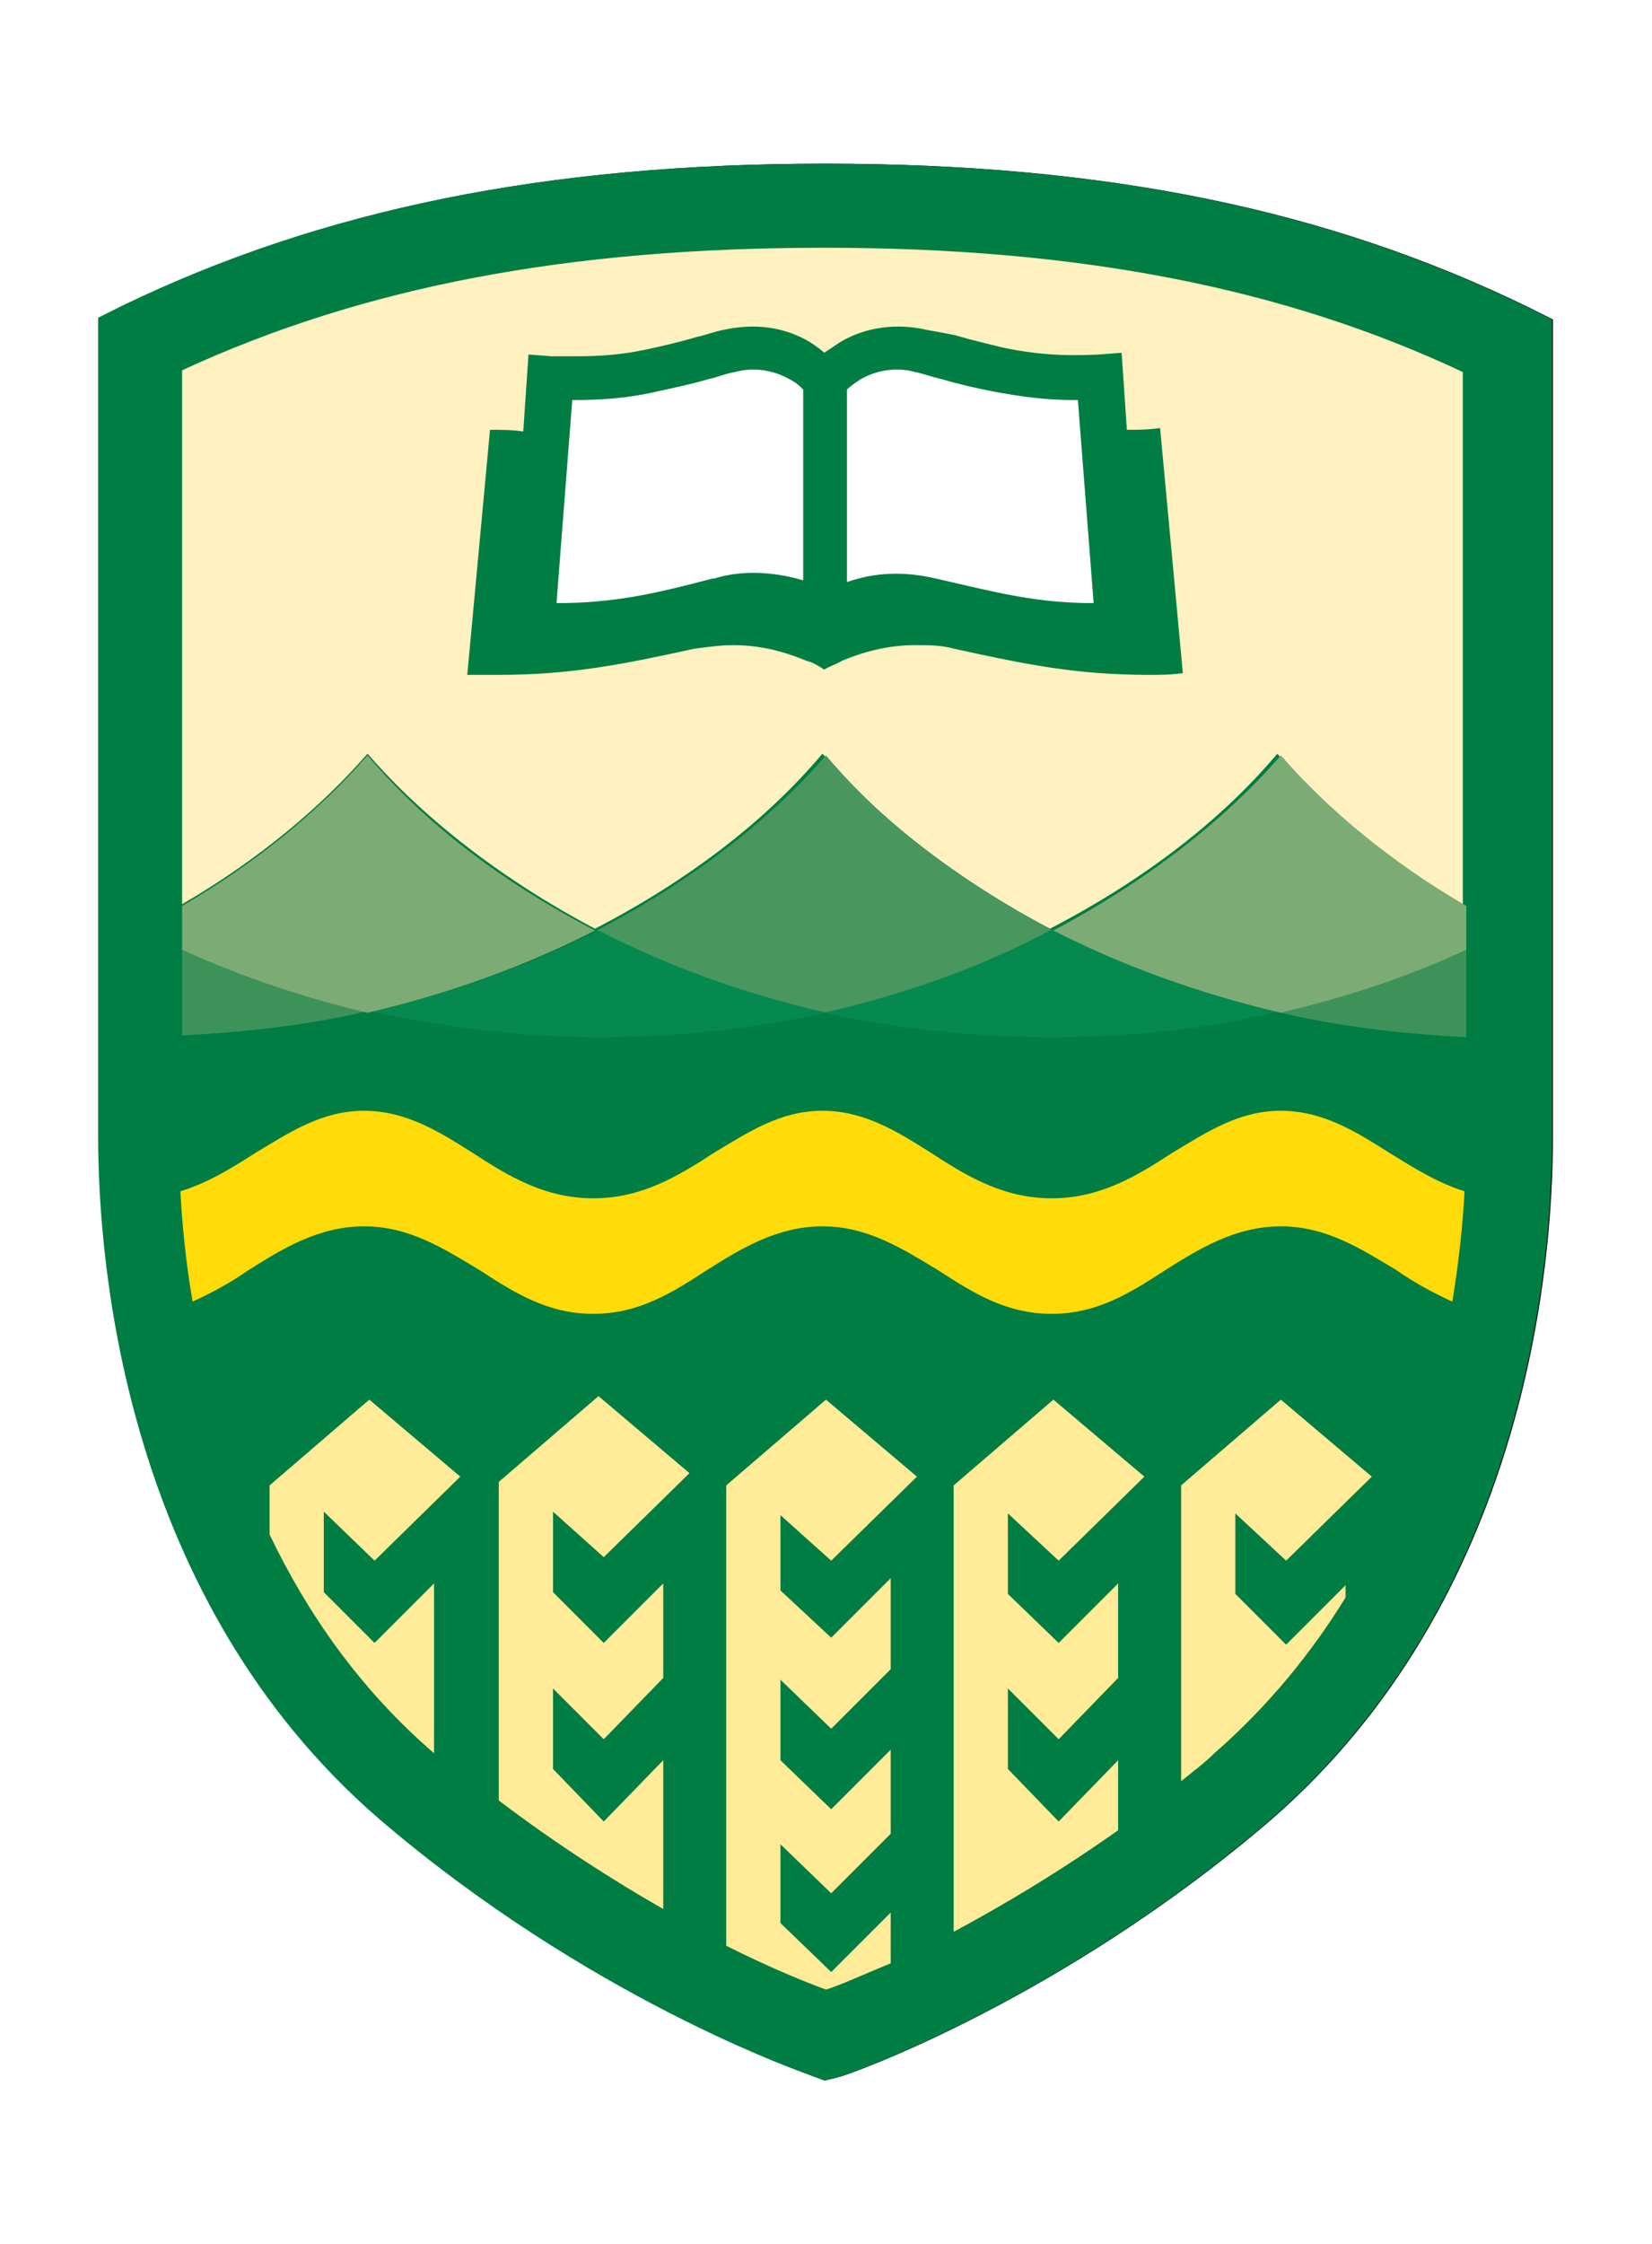 <?xml version="1.0" encoding="UTF-8" standalone="no"?>
<!-- Created with Inkscape (http://www.inkscape.org/) -->

<svg
   id="svg2"
   sodipodi:version="0.32"
   inkscape:version="1.3-beta (cedbd6c6ff, 2023-05-28)"
   width="1000"
   height="1357.695"
   version="1.0"
   sodipodi:docname="UofA.svg"
   inkscape:output_extension="org.inkscape.output.svg.inkscape"
   xml:space="preserve"
   xmlns:inkscape="http://www.inkscape.org/namespaces/inkscape"
   xmlns:sodipodi="http://sodipodi.sourceforge.net/DTD/sodipodi-0.dtd"
   xmlns:xlink="http://www.w3.org/1999/xlink"
   xmlns="http://www.w3.org/2000/svg"
   xmlns:svg="http://www.w3.org/2000/svg"
   xmlns:rdf="http://www.w3.org/1999/02/22-rdf-syntax-ns#"
   xmlns:cc="http://creativecommons.org/ns#"
   xmlns:dc="http://purl.org/dc/elements/1.1/"><defs
     id="defs5"><inkscape:perspective
       sodipodi:type="inkscape:persp3d"
       inkscape:vp_x="0 : 526.18109 : 1"
       inkscape:vp_y="0 : 1000 : 0"
       inkscape:vp_z="744.09448 : 526.18109 : 1"
       inkscape:persp3d-origin="372.04724 : 350.78739 : 1"
       id="perspective9" /><inkscape:perspective
       id="perspective2498"
       inkscape:persp3d-origin="372.04724 : 350.78739 : 1"
       inkscape:vp_z="744.09448 : 526.18109 : 1"
       inkscape:vp_y="0 : 1000 : 0"
       inkscape:vp_x="0 : 526.18109 : 1"
       sodipodi:type="inkscape:persp3d" /><inkscape:perspective
       sodipodi:type="inkscape:persp3d"
       inkscape:vp_x="0 : 526.18109 : 1"
       inkscape:vp_y="0 : 1000 : 0"
       inkscape:vp_z="744.09448 : 526.18109 : 1"
       inkscape:persp3d-origin="372.04724 : 350.78739 : 1"
       id="perspective7498" /><radialGradient
       r="300"
       fy="226.331"
       fx="221.445"
       cy="226.331"
       cx="221.445"
       gradientTransform="matrix(1.353,0,0,1.349,-77.629,-85.747)"
       gradientUnits="userSpaceOnUse"
       id="radialGradient7318"
       xlink:href="#linearGradient2893"
       inkscape:collect="always" /><radialGradient
       r="300"
       fy="226.331"
       fx="221.445"
       cy="226.331"
       cx="221.445"
       gradientTransform="matrix(1.353,0,0,1.349,-77.629,-85.747)"
       gradientUnits="userSpaceOnUse"
       id="radialGradient7286"
       xlink:href="#linearGradient2893"
       inkscape:collect="always" /><radialGradient
       r="300"
       fy="226.331"
       fx="221.445"
       cy="226.331"
       cx="221.445"
       gradientTransform="matrix(1.353,0,0,1.349,-77.629,-85.747)"
       gradientUnits="userSpaceOnUse"
       id="radialGradient7254"
       xlink:href="#linearGradient2893"
       inkscape:collect="always" /><inkscape:perspective
       sodipodi:type="inkscape:persp3d"
       inkscape:vp_x="0 : 330 : 1"
       inkscape:vp_y="0 : 1000 : 0"
       inkscape:vp_z="600 : 330 : 1"
       inkscape:persp3d-origin="300 : 220 : 1"
       id="perspective7171" /><linearGradient
       id="linearGradient2893"><stop
         style="stop-color:white;stop-opacity:0.314;"
         offset="0"
         id="stop2895" /><stop
         id="stop2897"
         offset="0.19"
         style="stop-color:white;stop-opacity:0.251;" /><stop
         style="stop-color:#6b6b6b;stop-opacity:0.125;"
         offset="0.6"
         id="stop2901" /><stop
         style="stop-color:black;stop-opacity:0.125;"
         offset="1"
         id="stop2899" /></linearGradient><radialGradient
       inkscape:collect="always"
       xlink:href="#linearGradient2893"
       id="radialGradient3163"
       gradientUnits="userSpaceOnUse"
       gradientTransform="matrix(1.353,0,0,1.349,-77.629,-85.747)"
       cx="221.445"
       cy="226.331"
       fx="221.445"
       fy="226.331"
       r="300" /><inkscape:perspective
       sodipodi:type="inkscape:persp3d"
       inkscape:vp_x="0 : 511.5 : 1"
       inkscape:vp_y="0 : 1000 : 0"
       inkscape:vp_z="549.99969 : 511.5 : 1"
       inkscape:persp3d-origin="274.99985 : 341 : 1"
       id="perspective349" /><linearGradient
       id="linearGradient4476"><stop
         style="stop-color:#403800;stop-opacity:1;"
         offset="0"
         id="stop4478" /><stop
         id="stop3321"
         offset="0.5"
         style="stop-color:#c8af00;stop-opacity:1;" /><stop
         style="stop-color:#403900;stop-opacity:1;"
         offset="1"
         id="stop4480" /></linearGradient><clipPath
       id="id39"><path
         d="M 14684500,13624900 C 14684500,13624900 14440720,14050650 14009580,14218200 C 13578450,14385830 13448790,14437740 12880410,14310160 C 12312110,14182620 12296220,14073300 12079230,14058780 C 11862280,14044290 11832040,14013830 11832040,14013830 L 11838070,13976660 C 12328090,13650420 12854820,13458600 13444350,13353540 C 13834380,13284010 14126160,13534440 14489650,13581370 C 14600110,13595630 14684500,13624900 14684500,13624900 z"
         id="path19701" /></clipPath><clipPath
       id="id38"><path
         d="M 14684500,13624900 C 14684500,13624900 14440720,14050650 14009580,14218200 C 13578450,14385830 13448790,14437740 12880410,14310160 C 12312110,14182620 12296220,14073300 12079230,14058780 C 11862280,14044290 11832040,14013830 11832040,14013830 L 11838070,13976660 C 12328090,13650420 12854820,13458600 13444350,13353540 C 13834380,13284010 14126160,13534440 14489650,13581370 C 14600110,13595630 14684500,13624900 14684500,13624900 z"
         id="path19698" /></clipPath><clipPath
       id="id37"><path
         d="M 14450300,12388500 C 14777910,12129250 15496290,12313860 15884390,12180350 C 16009310,12137370 16190630,12078500 16190630,12078500 C 16190630,12078500 16156820,12468470 15828080,12812580 C 15499350,13156730 15153600,13414340 14723540,13482840 C 14293530,13551290 14137590,13458470 13893930,13458990 C 13650320,13459510 13127480,13474290 13127480,13474290 C 13144150,13345330 13482450,13186080 13567310,13087330 C 13811740,12802780 14155940,12621440 14450300,12388500 z"
         id="path19695" /></clipPath><clipPath
       id="id36"><path
         d="M 14450300,12388500 C 14777910,12129250 15496290,12313860 15884390,12180350 C 16009310,12137370 16190630,12078500 16190630,12078500 C 16190630,12078500 16156820,12468470 15828080,12812580 C 15499350,13156730 15153600,13414340 14723540,13482840 C 14293530,13551290 14137590,13458470 13893930,13458990 C 13650320,13459510 13127480,13474290 13127480,13474290 C 13144150,13345330 13482450,13186080 13567310,13087330 C 13811740,12802780 14155940,12621440 14450300,12388500 z"
         id="path19692" /></clipPath><clipPath
       id="id35"><path
         d="M 13692900,11728500 C 13692900,11728500 13262030,11754150 12961940,12027490 C 12661940,12300740 12570400,12382340 12449910,12878270 C 12329290,13374200 12409330,13429240 12336400,13605210 C 12263340,13781180 12303490,14017820 12303490,14017820 L 12492950,13824450 L 12673490,13615910 C 12673490,13615910 13309290,12963220 13424310,12807880 C 13630960,12528660 13546910,12202080 13651370,11898400 C 13683120,11806100 13692900,11728500 13692900,11728500 z"
         id="path19689" /></clipPath><clipPath
       id="id34"><path
         d="M 13692900,11728500 C 13692900,11728500 13262030,11754150 12961940,12027490 C 12661940,12300740 12570400,12382340 12449910,12878270 C 12329290,13374200 12409330,13429240 12336400,13605210 C 12263340,13781180 12303490,14017820 12303490,14017820 L 12492950,13824450 L 12673490,13615910 C 12673490,13615910 13309290,12963220 13424310,12807880 C 13630960,12528660 13546910,12202080 13651370,11898400 C 13683120,11806100 13692900,11728500 13692900,11728500 z"
         id="path19686" /></clipPath><clipPath
       id="id33"><path
         d="M 11216900,2958840 C 11216900,2958840 11343980,2922570 11470720,2751590 C 11597370,2580690 11761590,2407690 11989340,2333050 C 12217190,2258330 12359520,2228420 12624060,2249950 C 12888740,2271600 13084060,2246040 13084060,2246040 C 13084060,2246040 13025130,2293050 12895460,2489590 C 12765750,2686230 12500860,2897690 12228470,2989350 C 11955960,3081180 11770760,3066050 11585440,3050970 C 11400280,3035930 11216900,2958840 11216900,2958840 z"
         id="path19683" /></clipPath><clipPath
       id="id32"><path
         d="M 11216900,2958840 C 11216900,2958840 11343980,2922570 11470720,2751590 C 11597370,2580690 11761590,2407690 11989340,2333050 C 12217190,2258330 12359520,2228420 12624060,2249950 C 12888740,2271600 13084060,2246040 13084060,2246040 C 13084060,2246040 13025130,2293050 12895460,2489590 C 12765750,2686230 12500860,2897690 12228470,2989350 C 11955960,3081180 11770760,3066050 11585440,3050970 C 11400280,3035930 11216900,2958840 11216900,2958840 z"
         id="path19680" /></clipPath><clipPath
       id="id31"><path
         d="M 10942800,1832570 C 10942800,1832570 11069800,1869180 11268180,1791660 C 11466510,1713970 11697890,1654540 11930600,1711950 C 12163220,1769490 12299740,1819680 12512420,1978200 C 12725140,2136760 12904130,2218660 12904130,2218660 C 12904130,2218660 12829220,2227260 12614640,2325020 C 12400070,2422860 12062930,2461490 11783310,2394760 C 11503690,2328020 11354850,2216990 11205970,2106080 C 11057000,1995130 10942800,1832570 10942800,1832570 z"
         id="path19677" /></clipPath><clipPath
       id="id30"><path
         d="M 10942800,1832570 C 10942800,1832570 11069800,1869180 11268180,1791660 C 11466510,1713970 11697890,1654540 11930600,1711950 C 12163220,1769490 12299740,1819680 12512420,1978200 C 12725140,2136760 12904130,2218660 12904130,2218660 C 12904130,2218660 12829220,2227260 12614640,2325020 C 12400070,2422860 12062930,2461490 11783310,2394760 C 11503690,2328020 11354850,2216990 11205970,2106080 C 11057000,1995130 10942800,1832570 10942800,1832570 z"
         id="path19674" /></clipPath><clipPath
       id="id29"><path
         d="M 16131400,10733900 C 16493300,10524930 17177130,10811850 17580570,10736090 C 17710360,10711680 17898400,10679760 17898400,10679760 C 17898400,10679760 17808020,11060650 17432590,11353410 C 17057160,11646220 16677510,11850890 16242070,11856220 C 15806670,11861540 15665890,11747070 15424780,11712220 C 15183670,11677330 14841280,11936100 14841280,11936100 C 14876600,11810920 15057490,11382460 15155800,11297120 C 15439210,11051070 15806200,10921640 16131400,10733900 z"
         id="path19671" /></clipPath><clipPath
       id="id28"><path
         d="M 16131400,10733900 C 16493300,10524930 17177130,10811850 17580570,10736090 C 17710360,10711680 17898400,10679760 17898400,10679760 C 17898400,10679760 17808020,11060650 17432590,11353410 C 17057160,11646220 16677510,11850890 16242070,11856220 C 15806670,11861540 15665890,11747070 15424780,11712220 C 15183670,11677330 14841280,11936100 14841280,11936100 C 14876600,11810920 15057490,11382460 15155800,11297120 C 15439210,11051070 15806200,10921640 16131400,10733900 z"
         id="path19668" /></clipPath><clipPath
       id="id27"><path
         d="M 17887700,5978240 C 17887700,5978240 17888990,6904050 17620740,7339640 C 17352490,7775200 16983390,8024940 16713930,8236960 C 16444560,8448980 16244120,8612140 16244120,8612140 C 16244120,8612140 16218270,8082830 16362410,7610700 C 16506600,7138580 16710270,6943840 16986750,6740500 C 17263230,6537200 17467730,6334510 17588950,6243110 C 17710130,6151750 17887700,5978240 17887700,5978240 z"
         id="path19665" /></clipPath><clipPath
       id="id26"><path
         d="M 17887700,5978240 C 17887700,5978240 17888990,6904050 17620740,7339640 C 17352490,7775200 16983390,8024940 16713930,8236960 C 16444560,8448980 16244120,8612140 16244120,8612140 C 16244120,8612140 16218270,8082830 16362410,7610700 C 16506600,7138580 16710270,6943840 16986750,6740500 C 17263230,6537200 17467730,6334510 17588950,6243110 C 17710130,6151750 17887700,5978240 17887700,5978240 z"
         id="path19662" /></clipPath><clipPath
       id="id25"><path
         d="M 16911800,4552070 C 17345390,5195780 17459330,5991940 16999470,6647940 C 16741120,7016330 16428070,7174810 16365090,7270590 C 16302070,7366330 16252780,7413080 16252780,7413080 C 16252780,7413080 16069270,6920800 16119500,6571450 C 16169690,6222050 16299440,5856280 16466840,5457210 C 16634290,5058180 16733030,4904090 16787780,4768690 C 16842570,4633240 16911800,4552070 16911800,4552070 z"
         id="path19659" /></clipPath><clipPath
       id="id24"><path
         d="M 16911800,4552070 C 17345390,5195780 17459330,5991940 16999470,6647940 C 16741120,7016330 16428070,7174810 16365090,7270590 C 16302070,7366330 16252780,7413080 16252780,7413080 C 16252780,7413080 16069270,6920800 16119500,6571450 C 16169690,6222050 16299440,5856280 16466840,5457210 C 16634290,5058180 16733030,4904090 16787780,4768690 C 16842570,4633240 16911800,4552070 16911800,4552070 z"
         id="path19656" /></clipPath><clipPath
       id="id23"><path
         d="M 13618500,13165000 C 13618500,13165000 13805810,12765500 13672690,12491780 C 13539580,12218050 13341760,12063480 13349470,11467820 C 13357180,10870650 13447350,10464360 13763330,9899680 C 13842900,10347570 14249000,10667060 14353770,11133760 C 14426910,11459480 14354710,11848070 14303060,12103190 C 14251450,12358270 14197480,12646940 14197480,12646940 L 14020120,12926900 L 13761260,13161740 L 13618500,13165000 z"
         id="path19653" /></clipPath><clipPath
       id="id22"><path
         d="M 13618500,13165000 C 13618500,13165000 13805810,12765500 13672690,12491780 C 13539580,12218050 13341760,12063480 13349470,11467820 C 13357180,10870650 13447350,10464360 13763330,9899680 C 13842900,10347570 14249000,10667060 14353770,11133760 C 14426910,11459480 14354710,11848070 14303060,12103190 C 14251450,12358270 14197480,12646940 14197480,12646940 L 14020120,12926900 L 13761260,13161740 L 13618500,13165000 z"
         id="path19650" /></clipPath><clipPath
       id="id21"><path
         d="M 14636800,8617900 C 14636800,8617900 14385650,9019550 14363250,9378490 C 14340890,9737470 14358680,10016090 14444370,10272150 C 14638910,10853640 14843450,11133980 14920430,11806220 L 15473780,10842030 C 15577120,10440810 15364140,9664670 15147630,9293150 C 14931200,8921620 14636800,8617900 14636800,8617900 z"
         id="path19647" /></clipPath><clipPath
       id="id20"><path
         d="M 14636800,8617900 C 14636800,8617900 14385650,9019550 14363250,9378490 C 14340890,9737470 14358680,10016090 14444370,10272150 C 14638910,10853640 14843450,11133980 14920430,11806220 L 15473780,10842030 C 15577120,10440810 15364140,9664670 15147630,9293150 C 14931200,8921620 14636800,8617900 14636800,8617900 z"
         id="path19644" /></clipPath><clipPath
       id="id19"><path
         d="M 16890700,8377910 C 17051130,8942290 17125050,9845500 16795330,10364410 C 16616980,10645140 16241680,11040220 16241680,11040220 L 15958610,11235260 L 15003810,11419950 C 15003810,11419950 15606050,10073760 15963870,9583720 C 16246550,9196630 16555640,8723440 16890700,8377910 z"
         id="path19641" /></clipPath><clipPath
       id="id18"><path
         d="M 16890700,8377910 C 17051130,8942290 17125050,9845500 16795330,10364410 C 16616980,10645140 16241680,11040220 16241680,11040220 L 15958610,11235260 L 15003810,11419950 C 15003810,11419950 15606050,10073760 15963870,9583720 C 16246550,9196630 16555640,8723440 16890700,8377910 z"
         id="path19638" /></clipPath><clipPath
       id="id17"><path
         d="M 14817100,7359190 C 14817100,7359190 14642160,7744560 14622560,8108780 C 14602910,8472960 14617520,8681280 14798320,8973570 C 14979160,9265900 15078200,9394690 15304230,9636270 C 15530230,9877810 15634050,10047200 15634050,10047200 C 15634050,10047200 15922410,9912400 15899710,9442510 C 15877050,8972580 15772410,8747930 15509160,8323420 C 15245990,7899000 15032280,7786500 14933280,7657670 C 14834250,7528890 14817100,7359190 14817100,7359190 z"
         id="path19635" /></clipPath><clipPath
       id="id16"><path
         d="M 14817100,7359190 C 14817100,7359190 14642160,7744560 14622560,8108780 C 14602910,8472960 14617520,8681280 14798320,8973570 C 14979160,9265900 15078200,9394690 15304230,9636270 C 15530230,9877810 15634050,10047200 15634050,10047200 C 15634050,10047200 15922410,9912400 15899710,9442510 C 15877050,8972580 15772410,8747930 15509160,8323420 C 15245990,7899000 15032280,7786500 14933280,7657670 C 14834250,7528890 14817100,7359190 14817100,7359190 z"
         id="path19632" /></clipPath><clipPath
       id="id15"><path
         d="M 14778300,5948840 C 14778300,5948840 14744050,6582620 14863040,6978300 C 14982060,7373980 15020010,7603400 15258890,7816880 C 15497670,8030360 15592570,8094900 15840580,8240620 C 16088580,8386290 16176460,8311900 16311900,8459600 C 16447340,8607330 16408400,8576220 16408400,8576220 C 16408400,8576220 16456260,8159920 16268950,7694580 C 16081650,7229290 16018230,6996390 15541050,6629930 C 15063870,6263480 14778300,5948840 14778300,5948840 z"
         id="path19629" /></clipPath><clipPath
       id="id14"><path
         d="M 14778300,5948840 C 14778300,5948840 14744050,6582620 14863040,6978300 C 14982060,7373980 15020010,7603400 15258890,7816880 C 15497670,8030360 15592570,8094900 15840580,8240620 C 16088580,8386290 16176460,8311900 16311900,8459600 C 16447340,8607330 16408400,8576220 16408400,8576220 C 16408400,8576220 16456260,8159920 16268950,7694580 C 16081650,7229290 16018230,6996390 15541050,6629930 C 15063870,6263480 14778300,5948840 14778300,5948840 z"
         id="path19626" /></clipPath><clipPath
       id="id13"><path
         d="M 15415100,2266750 C 15415100,2266750 15072500,3067250 15040750,3598120 C 15009000,4128940 15121780,4606430 15384170,5019470 C 15646520,5432590 15990630,5524080 16064380,5797370 C 16138090,6070620 16184830,6344820 16184830,6344820 C 16184830,6344820 16436200,5568890 16450110,4989950 C 16464070,4411040 16475700,4097140 16285080,3557340 C 16094500,3017540 15910080,2839770 15741730,2656110 C 15573330,2472360 15415100,2266750 15415100,2266750 z"
         id="path19623" /></clipPath><clipPath
       id="id12"><path
         d="M 15415100,2266750 C 15415100,2266750 15072500,3067250 15040750,3598120 C 15009000,4128940 15121780,4606430 15384170,5019470 C 15646520,5432590 15990630,5524080 16064380,5797370 C 16138090,6070620 16184830,6344820 16184830,6344820 C 16184830,6344820 16436200,5568890 16450110,4989950 C 16464070,4411040 16475700,4097140 16285080,3557340 C 16094500,3017540 15910080,2839770 15741730,2656110 C 15573330,2472360 15415100,2266750 15415100,2266750 z"
         id="path19620" /></clipPath><clipPath
       id="id11"><path
         d="M 12394500,3395680 C 12394500,3395680 12811850,3944420 13034430,4022580 C 13256980,4100790 13528460,4187810 13791840,4105950 C 14055180,4024090 14274840,3982840 14458190,3975320 C 14641440,3967880 14933340,4076680 14933340,4076680 C 14933340,4076680 14623180,3565160 14279880,3435210 C 13444760,3119120 13136060,3552010 12394500,3395680 z"
         id="path19617" /></clipPath><clipPath
       id="id10"><path
         d="M 12394500,3395680 C 12394500,3395680 12811850,3944420 13034430,4022580 C 13256980,4100790 13528460,4187810 13791840,4105950 C 14055180,4024090 14274840,3982840 14458190,3975320 C 14641440,3967880 14933340,4076680 14933340,4076680 C 14933340,4076680 14623180,3565160 14279880,3435210 C 13444760,3119120 13136060,3552010 12394500,3395680 z"
         id="path19614" /></clipPath><clipPath
       id="id9"><path
         d="M 13855800,1063560 C 13855800,1063560 14144730,1236390 14395840,1520260 C 14646900,1804080 15009320,2125850 14902180,2599900 C 14794960,3074000 14653620,3080320 14614760,3339730 C 14575910,3599150 14626830,3770220 14626830,3770220 C 14626830,3770220 14383000,3523520 14206080,3269900 C 14029190,3016290 13814960,2784680 13855160,2317540 C 13895350,1850360 13925940,1717060 13919990,1487000 C 13914050,1256930 13855800,1063560 13855800,1063560 z"
         id="path19611" /></clipPath><clipPath
       id="id8"><path
         d="M 13855800,1063560 C 13855800,1063560 14144730,1236390 14395840,1520260 C 14646900,1804080 15009320,2125850 14902180,2599900 C 14794960,3074000 14653620,3080320 14614760,3339730 C 14575910,3599150 14626830,3770220 14626830,3770220 C 14626830,3770220 14383000,3523520 14206080,3269900 C 14029190,3016290 13814960,2784680 13855160,2317540 C 13895350,1850360 13925940,1717060 13919990,1487000 C 13914050,1256930 13855800,1063560 13855800,1063560 z"
         id="path19608" /></clipPath><clipPath
       id="id7"><path
         d="M 12245000,694180 C 12245000,694180 12263490,790010 12381440,894380 C 12499470,998800 12616520,1131070 12656750,1303380 C 12696940,1475740 12709610,1582390 12676310,1775590 C 12642970,1968740 12649000,2114030 12649000,2114030 C 12649000,2114030 12618150,2067620 12481420,1959330 C 12344650,1851050 12205760,1642340 12155920,1435950 C 12106030,1229640 12129340,1094410 12152690,959180 C 12176040,823950 12245000,694180 12245000,694180 z"
         id="path19605" /></clipPath><clipPath
       id="id6"><path
         d="M 12245000,694180 C 12245000,694180 12263490,790010 12381440,894380 C 12499470,998800 12616520,1131070 12656750,1303380 C 12696940,1475740 12709610,1582390 12676310,1775590 C 12642970,1968740 12649000,2114030 12649000,2114030 C 12649000,2114030 12618150,2067620 12481420,1959330 C 12344650,1851050 12205760,1642340 12155920,1435950 C 12106030,1229640 12129340,1094410 12152690,959180 C 12176040,823950 12245000,694180 12245000,694180 z"
         id="path19602" /></clipPath><clipPath
       id="id5"><path
         d="M 13581500,896020 C 13581500,896020 13507750,1005420 13521230,1217530 C 13534760,1429720 13520850,1667650 13394930,1871110 C 13269010,2074540 13179400,2188840 12963110,2342420 C 12746770,2496000 12613910,2641020 12613910,2641020 C 12613910,2641020 12628560,2567290 12600770,2333610 C 12572990,2099930 12639030,1767900 12788160,1522660 C 12937260,1277430 13088640,1169960 13240060,1062440 C 13391520,954890 13581500,896020 13581500,896020 z"
         id="path19599" /></clipPath><clipPath
       id="id4"><path
         d="M 13581500,896020 C 13581500,896020 13507750,1005420 13521230,1217530 C 13534760,1429720 13520850,1667650 13394930,1871110 C 13269010,2074540 13179400,2188840 12963110,2342420 C 12746770,2496000 12613910,2641020 12613910,2641020 C 12613910,2641020 12628560,2567290 12600770,2333610 C 12572990,2099930 12639030,1767900 12788160,1522660 C 12937260,1277430 13088640,1169960 13240060,1062440 C 13391520,954890 13581500,896020 13581500,896020 z"
         id="path19596" /></clipPath><clipPath
       id="id3"><path
         d="M 17905000,7712850 C 18073520,8364410 17965740,9360050 17380990,9792250 C 17019130,10059750 16677260,10107020 16376780,10183810 C 16076350,10260640 15880690,10357280 15880690,10357280 C 15880690,10357280 15826240,10281910 15860480,10024640 C 15894730,9767370 16336720,9229590 16750100,8823770 C 17163530,8417910 17586690,8075310 17705930,7942530 C 17825130,7809750 17905000,7712850 17905000,7712850 z"
         id="path19593" /></clipPath><clipPath
       id="id2"><path
         d="M 17905000,7712850 C 18073520,8364410 17965740,9360050 17380990,9792250 C 17019130,10059750 16677260,10107020 16376780,10183810 C 16076350,10260640 15880690,10357280 15880690,10357280 C 15880690,10357280 15826240,10281910 15860480,10024640 C 15894730,9767370 16336720,9229590 16750100,8823770 C 17163530,8417910 17586690,8075310 17705930,7942530 C 17825130,7809750 17905000,7712850 17905000,7712850 z"
         id="path19590" /></clipPath><clipPath
       id="id1"><path
         d="M 14186300,5152250 C 14186300,5152250 14378820,5683670 14655820,5960100 C 14932770,6236530 15134550,6393980 15317940,6457620 C 15501320,6521220 15561370,6529000 15786290,6564360 C 16011200,6599730 16324300,6799880 16324300,6799880 C 16324300,6799880 16231080,6355950 16039160,6146210 C 15847240,5936430 15696860,5756210 15255950,5542640 C 14815080,5329070 14716770,5332170 14507150,5292460 C 14297530,5252800 14186300,5152250 14186300,5152250 z"
         id="path19587" /></clipPath><clipPath
       id="id0"><path
         d="M 14186300,5152250 C 14186300,5152250 14378820,5683670 14655820,5960100 C 14932770,6236530 15134550,6393980 15317940,6457620 C 15501320,6521220 15561370,6529000 15786290,6564360 C 16011200,6599730 16324300,6799880 16324300,6799880 C 16324300,6799880 16231080,6355950 16039160,6146210 C 15847240,5936430 15696860,5756210 15255950,5542640 C 14815080,5329070 14716770,5332170 14507150,5292460 C 14297530,5252800 14186300,5152250 14186300,5152250 z"
         id="path19584" /></clipPath><linearGradient
       id="linearGradient8135"><stop
         style="stop-color:#5d070b;stop-opacity:1;"
         offset="0"
         id="stop8137" /><stop
         id="stop8139"
         offset="0.5"
         style="stop-color:#ed1c24;stop-opacity:1;" /><stop
         style="stop-color:#5d070a;stop-opacity:1;"
         offset="1"
         id="stop8141" /></linearGradient><inkscape:perspective
       sodipodi:type="inkscape:persp3d"
       inkscape:vp_x="0 : 280 : 1"
       inkscape:vp_y="0 : 1000 : 0"
       inkscape:vp_z="560 : 280 : 1"
       inkscape:persp3d-origin="280 : 186.66667 : 1"
       id="perspective3500" /><inkscape:perspective
       sodipodi:type="inkscape:persp3d"
       inkscape:vp_x="0 : 152.02499 : 1"
       inkscape:vp_y="0 : 1000 : 0"
       inkscape:vp_z="251 : 152.02499 : 1"
       inkscape:persp3d-origin="125.5 : 101.35 : 1"
       id="perspective3257" /><inkscape:perspective
       sodipodi:type="inkscape:persp3d"
       inkscape:vp_x="0 : 300.00003 : 1"
       inkscape:vp_y="0 : 1000 : 0"
       inkscape:vp_z="500 : 300.00003 : 1"
       inkscape:persp3d-origin="250 : 200.00002 : 1"
       id="perspective3053" /><inkscape:perspective
       sodipodi:type="inkscape:persp3d"
       inkscape:vp_x="0 : 526.18109 : 1"
       inkscape:vp_y="0 : 1000 : 0"
       inkscape:vp_z="744.09448 : 526.18109 : 1"
       inkscape:persp3d-origin="372.04724 : 350.78739 : 1"
       id="perspective2771" /><inkscape:perspective
       id="perspective10"
       inkscape:persp3d-origin="372.04724 : 350.78739 : 1"
       inkscape:vp_z="744.09448 : 526.18109 : 1"
       inkscape:vp_y="0 : 1000 : 0"
       inkscape:vp_x="0 : 526.18109 : 1"
       sodipodi:type="inkscape:persp3d" /><filter
       inkscape:collect="always"
       style="color-interpolation-filters:sRGB"
       id="filter1"
       x="-0.169"
       y="-0.128"
       width="1.338"
       height="1.257"><feGaussianBlur
         inkscape:collect="always"
         stdDeviation="61.992"
         id="feGaussianBlur1" /></filter></defs><sodipodi:namedview
     inkscape:window-height="1000"
     inkscape:window-width="958"
     inkscape:pageshadow="2"
     inkscape:pageopacity="0.0"
     guidetolerance="10.0"
     gridtolerance="10.0"
     objecttolerance="10.0"
     borderopacity="1.0"
     bordercolor="#666666"
     pagecolor="#ffffff"
     id="base"
     showgrid="false"
     inkscape:zoom="0.11834016"
     inkscape:cx="-160.55412"
     inkscape:cy="-439.41127"
     inkscape:window-x="953"
     inkscape:window-y="0"
     inkscape:current-layer="g7514"
     showguides="true"
     inkscape:guide-bbox="true"
     inkscape:showpageshadow="0"
     inkscape:pagecheckerboard="0"
     inkscape:deskcolor="#505050"
     inkscape:window-maximized="0" /><g
     transform="translate(5086.626,582.697)"
     id="layer1"
     inkscape:label="Capa 1"><g
       id="g7514"><path
         style="fill:#000000;fill-opacity:1;stroke-width:10.59;filter:url(#filter1)"
         d="m -4587.155,675.975 -8.472,-3.177 c -5.295,-2.118 -134.498,-46.598 -261.583,-155.679 -152.502,-132.38 -169.447,-332.539 -169.447,-413.026 v -494.572 l 14.826,-7.413 c 120.731,-58.247 256.288,-85.782 424.676,-85.782 169.447,0 303.945,27.535 425.735,86.841 l 14.826,7.413 v 494.572 c 0,79.428 -16.945,279.587 -170.506,413.026 -127.085,109.081 -256.288,154.62 -261.583,155.679 z"
         id="path38-6" /><g
         id="g38"
         transform="matrix(1.979,0,0,1.979,10408.728,-1127.458)"><path
           style="fill:#007d43;stroke-width:5.352"
           d="m -7577.79,911.319 -4.281,-1.605 c -2.676,-1.07 -67.965,-23.547 -132.184,-78.668 -77.063,-66.895 -85.626,-168.04 -85.626,-208.712 V 372.413 l 7.492,-3.746 c 61.008,-29.434 129.509,-43.348 214.599,-43.348 85.626,0 153.591,13.914 215.134,43.883 l 7.492,3.746 V 622.868 c 0,40.137 -8.562,141.282 -86.161,208.712 -64.219,55.121 -129.509,78.133 -132.185,78.668 z"
           id="path38" /><path
           class="st1"
           d="m -7577.79,351.007 c -78.133,0 -140.747,11.774 -196.404,37.461 v 163.224 c 23.012,-13.379 42.278,-29.434 56.727,-46.024 17.125,19.801 41.207,38.532 69.571,53.516 28.899,-14.984 52.446,-33.18 69.571,-53.516 17.125,19.801 41.207,38.532 69.571,53.516 28.899,-14.984 52.446,-33.18 69.571,-53.516 14.449,17.125 33.715,32.645 56.727,46.024 V 389.003 c -54.586,-25.688 -117.2,-37.996 -195.333,-37.996 z m 99.54,130.579 c -22.477,0 -37.996,-3.211 -59.938,-8.027 -3.746,-1.07 -8.027,-1.07 -11.774,-1.07 -8.562,0 -16.055,2.141 -22.477,4.816 -1.605,1.07 -3.746,1.605 -5.352,2.676 -1.605,-1.07 -3.211,-2.141 -5.352,-2.676 -6.422,-2.676 -13.914,-4.816 -22.477,-4.816 -3.746,0 -7.492,0.535 -11.774,1.07 -21.942,4.816 -37.996,8.027 -59.938,8.027 h -9.633 l 6.957,-74.922 c 3.746,0 6.957,0 10.168,0.535 l 1.605,-23.547 6.957,0.535 h 7.492 c 8.027,0 14.449,-0.535 21.942,-2.141 4.816,-1.07 9.633,-2.141 14.985,-3.746 2.676,-0.535 5.352,-1.605 8.027,-2.141 9.633,-2.141 18.73,-1.07 26.758,3.746 1.605,1.07 3.211,2.141 4.281,3.211 l 4.816,-3.211 c 8.027,-4.816 17.66,-5.887 26.758,-3.746 3.211,0.535 5.887,1.07 8.562,1.605 5.352,1.605 10.168,2.676 14.449,3.746 10.168,2.141 18.731,2.676 29.434,2.141 l 6.957,-0.535 1.605,23.547 c 3.211,0 6.422,0 10.168,-0.535 l 6.957,74.922 c -3.746,0.535 -6.957,0.535 -10.168,0.535 z"
           id="path2"
           style="fill:#fff1c0;stroke-width:5.352" /><path
           class="st2"
           d="m -7611.505,452.152 h -0.535 c -18.195,4.816 -30.504,7.492 -47.629,7.492 l 4.816,-62.079 c 9.098,0 17.125,-0.535 26.223,-2.676 4.816,-1.07 10.168,-2.141 15.52,-3.746 2.676,-0.535 4.816,-1.605 8.027,-2.141 5.887,-1.605 11.774,-0.535 16.59,2.141 2.141,1.07 3.211,2.141 4.281,3.211 v 58.332 c -9.098,-2.676 -18.731,-3.211 -27.293,-0.535 z m 67.965,0 c -9.098,-2.141 -18.195,-2.141 -27.293,1.07 v -58.868 c 1.07,-1.07 2.676,-2.141 4.281,-3.211 4.816,-2.676 10.703,-3.746 16.59,-2.141 2.676,0.535 5.352,1.605 8.027,2.141 5.352,1.605 10.168,2.676 15.52,3.746 8.562,1.605 16.055,2.676 25.152,2.676 h 1.07 l 4.816,62.079 c -17.66,0 -29.434,-3.211 -48.164,-7.492 z"
           id="path3"
           style="fill:#ffffff;stroke-width:5.352" /><path
           class="st3"
           d="m -7577.255,584.872 c 25.688,-5.887 48.7,-14.449 69.571,-25.153 -28.899,-14.984 -52.446,-33.18 -69.571,-53.516 -17.125,19.801 -41.207,38.532 -70.106,53.516 20.871,10.703 44.418,19.266 70.106,25.153 z"
           id="path4"
           style="fill:#49965f;stroke-width:5.352" /><path
           class="st4"
           d="m -7716.932,584.337 c 21.942,4.816 45.489,8.027 70.106,8.027 24.617,0 47.629,-2.676 69.571,-7.492 -25.688,-5.887 -48.7,-14.449 -69.571,-25.153 -21.406,10.703 -44.953,19.266 -70.106,24.617 z"
           id="path5"
           style="fill:#05894f;stroke-width:5.352" /><path
           class="st4"
           d="m -7577.79,584.872 c 21.942,4.816 44.953,7.492 69.571,7.492 24.617,0 48.164,-2.676 70.106,-8.027 -25.688,-5.887 -48.7,-14.449 -69.571,-25.153 -20.871,11.238 -44.418,19.801 -70.106,25.688 z"
           id="path6"
           style="fill:#05894f;stroke-width:5.352" /><path
           class="st5"
           d="m -7774.194,591.829 c 19.801,-1.07 39.067,-3.211 56.727,-7.492 -20.336,-4.816 -39.602,-11.238 -56.727,-19.266 z"
           id="path7"
           style="fill:#3d925a;stroke-width:5.352" /><path
           class="st6"
           d="m -7774.194,552.227 v 13.379 c 17.66,8.027 36.391,14.449 56.727,19.266 25.152,-5.887 48.7,-14.449 69.571,-25.153 -28.899,-14.984 -52.446,-33.18 -69.571,-53.516 -14.449,16.59 -33.715,32.645 -56.727,46.024 z"
           id="path8"
           style="fill:#7dab76;stroke-width:5.352" /><path
           class="st5"
           d="m -7381.386,565.606 c -17.66,8.027 -36.391,14.449 -56.727,19.266 18.195,4.281 36.926,6.422 56.727,7.492 z"
           id="path9"
           style="fill:#3d925a;stroke-width:5.352" /><path
           class="st6"
           d="m -7381.386,565.606 v -13.379 c -23.012,-13.379 -42.278,-29.434 -56.727,-46.024 -17.125,19.801 -41.207,38.532 -69.571,53.516 20.871,10.703 44.418,19.266 69.571,25.153 20.336,-4.816 39.602,-11.238 56.727,-19.266 z"
           id="path10"
           style="fill:#7dab76;stroke-width:5.352" /><path
           class="st7"
           d="m -7404.934,627.685 c -10.168,-6.422 -20.336,-12.844 -33.18,-12.844 -12.844,0 -22.477,6.422 -33.18,12.844 -10.703,6.957 -21.942,13.914 -36.926,13.914 -14.985,0 -26.223,-6.957 -36.926,-13.914 -10.168,-6.422 -20.336,-12.844 -33.18,-12.844 -12.844,0 -22.477,6.422 -33.18,12.844 -10.703,6.957 -21.942,13.914 -36.926,13.914 -14.984,0 -26.223,-6.957 -36.926,-13.914 -10.168,-6.422 -20.336,-12.844 -33.18,-12.844 -12.844,0 -22.477,6.422 -33.18,12.844 -7.492,4.816 -14.449,9.098 -23.012,11.774 0.535,9.633 1.605,21.406 3.746,33.715 5.887,-2.676 11.774,-5.887 17.125,-9.633 10.168,-6.422 21.406,-13.379 35.321,-13.379 13.914,0 24.617,6.957 35.321,13.379 10.703,6.957 20.871,13.379 34.785,13.379 13.914,0 24.082,-6.422 34.785,-13.379 10.168,-6.422 21.406,-13.379 35.321,-13.379 13.914,0 24.617,6.957 35.321,13.379 10.703,6.957 20.871,13.379 34.785,13.379 13.914,0 24.082,-6.422 34.785,-13.379 10.168,-6.422 21.406,-13.379 35.321,-13.379 13.914,0 24.617,6.957 35.321,13.379 5.352,3.746 11.238,6.957 17.125,9.633 2.141,-12.844 3.211,-24.082 3.746,-33.715 -8.562,-2.676 -16.055,-7.492 -23.012,-11.774 z"
           id="path11"
           style="fill:#ffdc09;stroke-width:5.352" /><path
           class="st8"
           d="M -7557.454,875.464 V 859.944 l -18.195,18.195 -15.52,-14.984 v -24.082 l 15.52,14.984 18.195,-18.195 v -25.688 l -18.195,18.195 -15.52,-14.984 v -24.617 l 15.52,14.984 18.195,-18.195 v -27.828 l -18.195,18.195 -15.52,-14.449 v -23.012 l 15.52,13.914 26.223,-25.688 -27.828,-23.547 -30.504,26.223 v 140.747 c 13.914,6.957 24.617,11.238 30.504,13.379 3.746,-1.07 10.703,-4.281 19.801,-8.027 z m -69.571,-62.079 -18.195,18.731 -15.52,-16.055 v -24.617 l 15.52,15.52 18.195,-18.731 v -28.899 l -18.195,18.195 -15.52,-15.52 V 737.392 l 15.52,13.914 26.223,-25.688 -27.828,-23.547 -30.504,26.223 v 97.399 c 17.66,13.379 35.321,24.617 50.305,33.18 z m 120.946,-61.008 26.223,-25.688 -27.828,-23.547 -30.504,26.223 v 136.466 c 14.984,-8.027 32.109,-18.195 50.305,-31.039 V 813.385 l -18.195,18.731 -15.52,-16.055 v -24.617 l 15.52,15.52 18.195,-18.731 v -28.899 l -18.195,18.195 -15.52,-14.984 v -24.617 z m 69.571,0 26.223,-25.688 -27.828,-23.547 -30.504,26.223 v 90.442 c 3.211,-2.676 6.957,-5.352 10.168,-8.563 16.59,-14.449 29.969,-31.039 40.137,-47.629 v -3.746 l -18.195,18.195 -15.52,-15.52 v -24.617 z m -278.818,0 26.223,-25.688 -27.828,-23.547 -30.504,26.223 v 14.984 c 11.238,23.547 27.293,47.094 50.305,66.895 v -51.911 l -18.195,18.195 -15.52,-15.52 V 737.392 Z"
           id="path12"
           style="fill:#ffeb98;stroke-width:5.352" /></g></g></g></svg>
